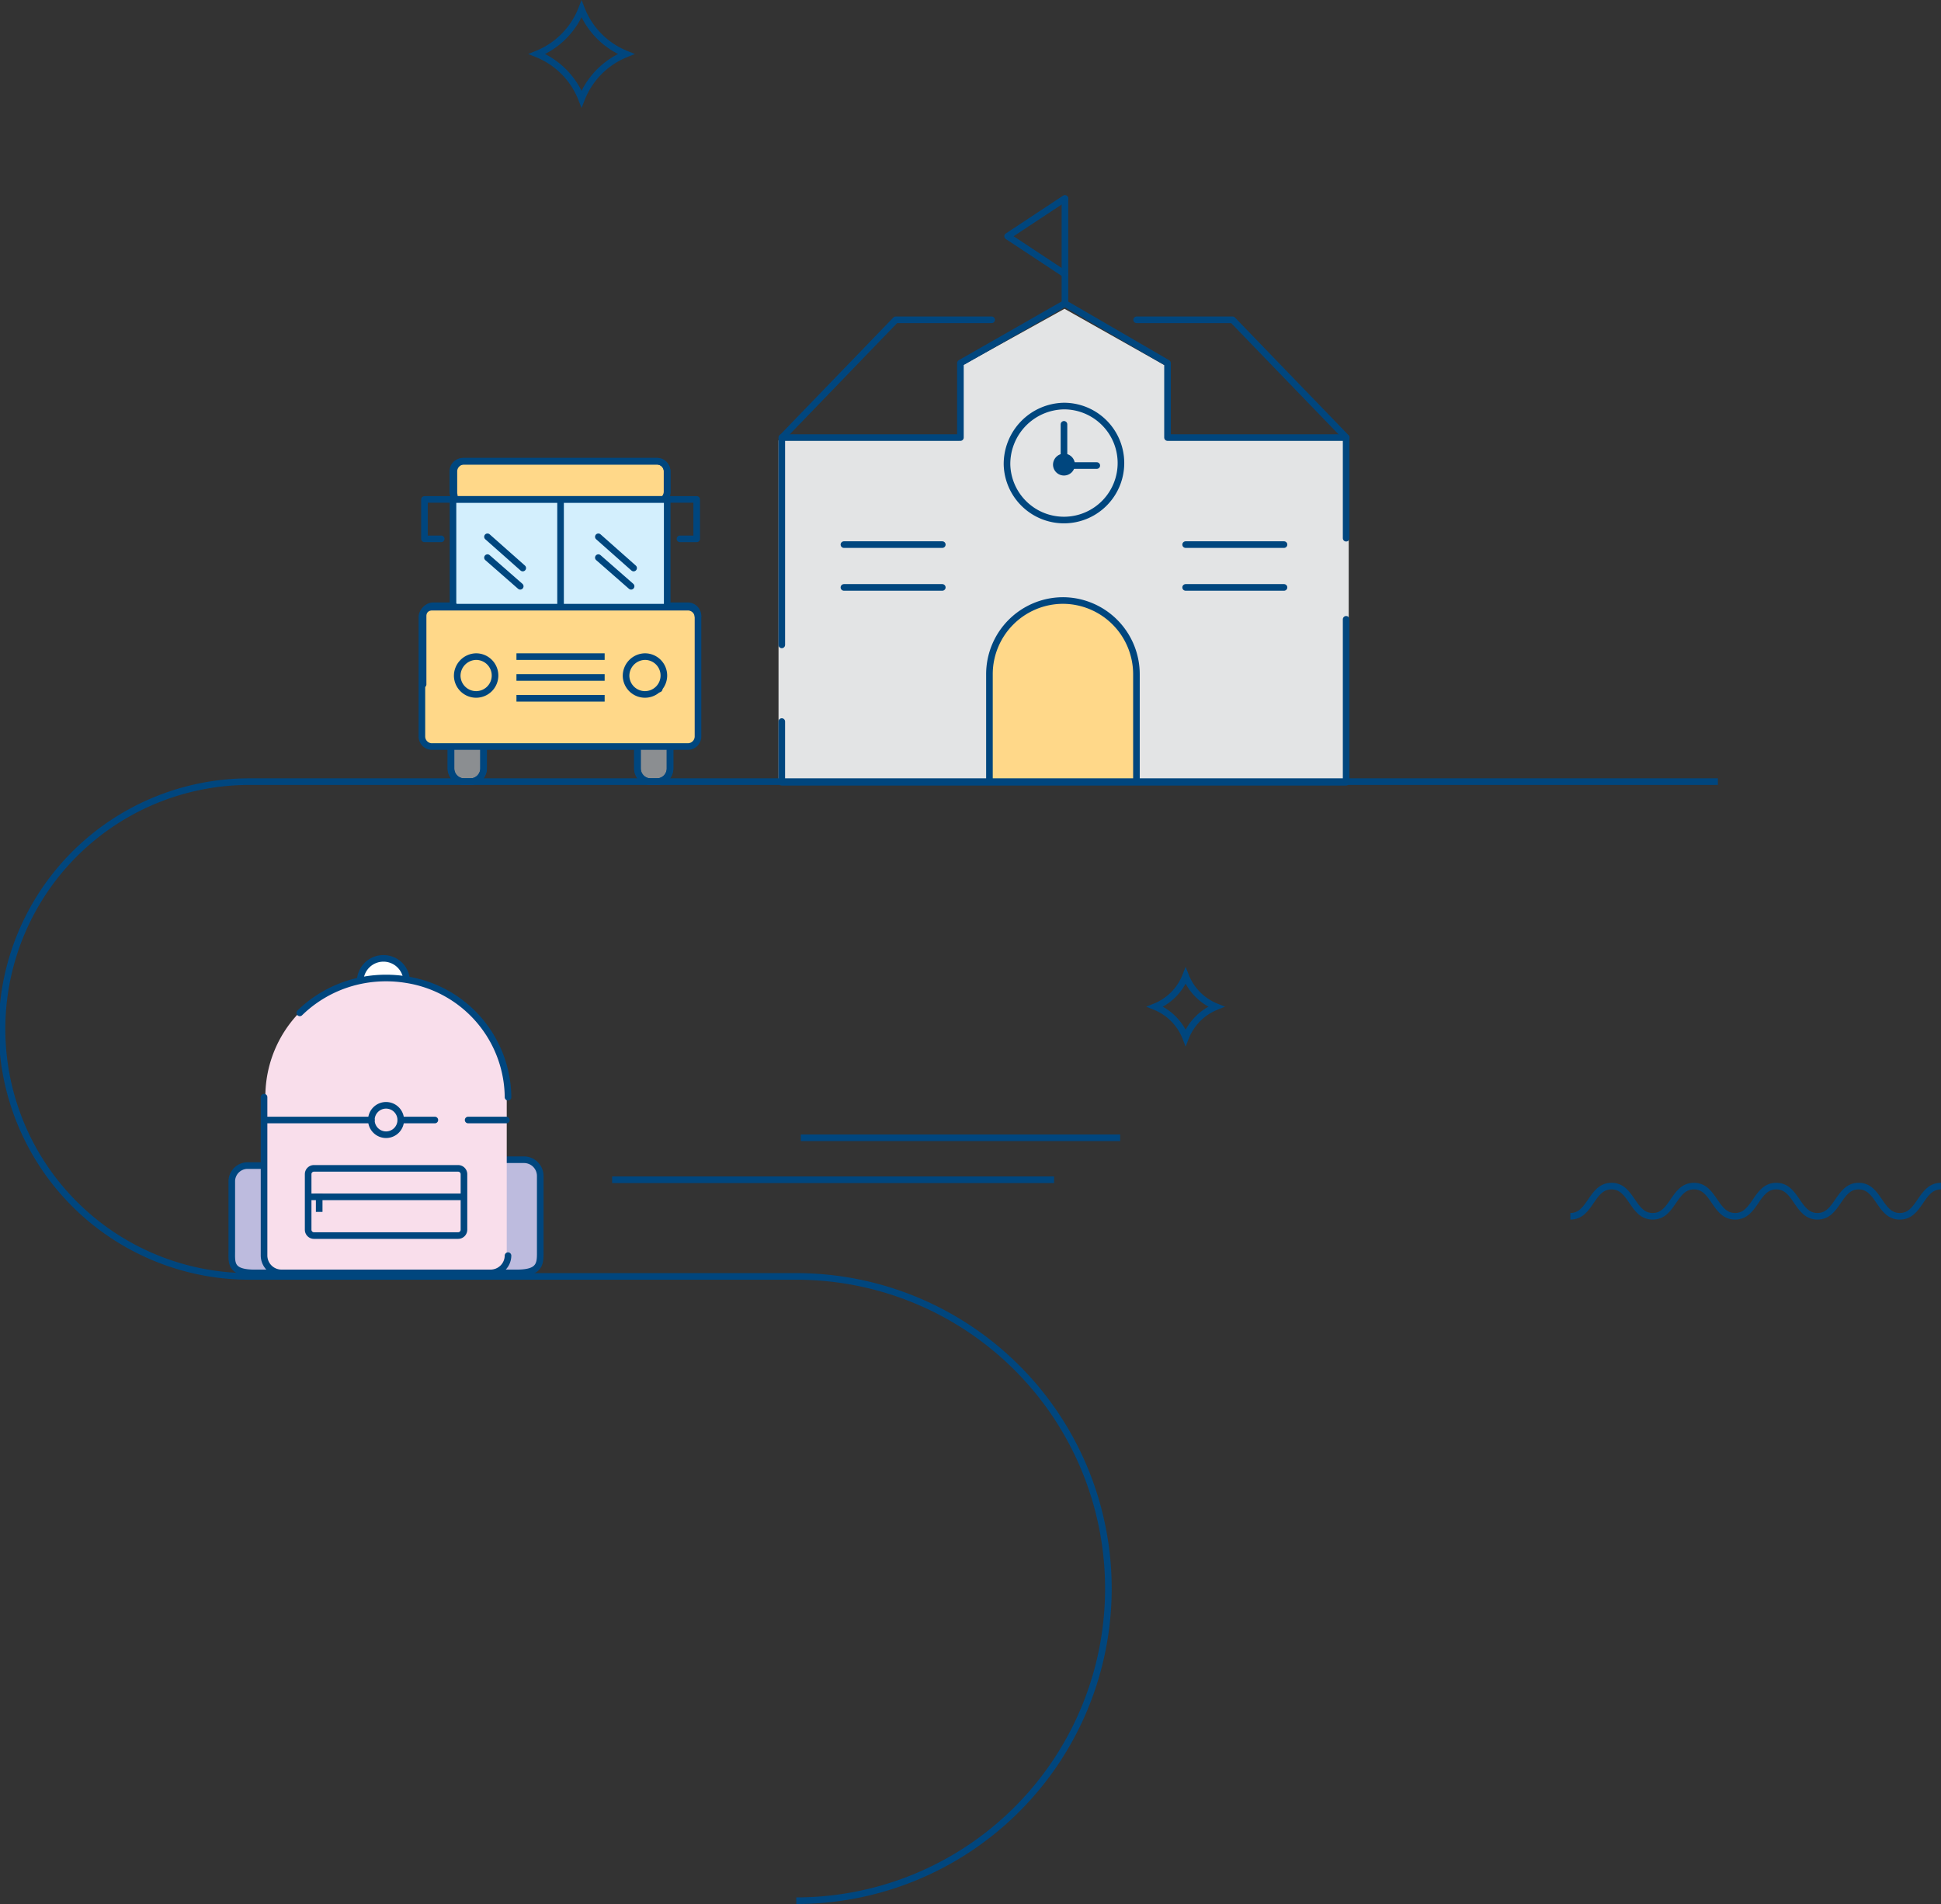 <svg xmlns="http://www.w3.org/2000/svg" width="293.928" height="288.286" viewBox="0 0 293.928 288.286">
  <rect x="0" y="0" width="293.928" height="288.286" fill="#333333" stroke="none"/>
  <g id="그룹_41537" data-name="그룹 41537" transform="translate(-270.843 1.37)">
    <g id="그룹_40127" data-name="그룹 40127" transform="translate(0.001 0)">
      <line id="선_10406" data-name="선 10406" x2="66.927" transform="translate(363.535 177.257)" fill="none" stroke="#00467e" stroke-miterlimit="10" stroke-width="1"/>
      <line id="선_10407" data-name="선 10407" x2="48.364" transform="translate(392.106 170.901)" fill="none" stroke="#00467e" stroke-miterlimit="10" stroke-width="1"/>
      <path id="패스_73254" data-name="패스 73254" d="M1338.592,428.9c-3.118,0-3.118,4.575-6.236,4.575s-3.118-4.575-6.236-4.575-3.118,4.575-6.237,4.575-3.118-4.575-6.237-4.575-3.119,4.575-6.237,4.575-3.118-4.575-6.237-4.575-3.119,4.575-6.238,4.575-3.119-4.575-6.238-4.575-3.119,4.575-6.238,4.575" transform="translate(-773.822 -250.685)" fill="none" stroke="#00467e" stroke-miterlimit="10" stroke-width="1"/>
      <path id="패스_73255" data-name="패스 73255" d="M469.791,717.362a8.288,8.288,0,0,0,4.626,4.671,8.287,8.287,0,0,0-4.626,4.67,8.286,8.286,0,0,0-4.626-4.67A8.287,8.287,0,0,0,469.791,717.362Z" transform="translate(-19.408 -570.981)" fill="none" stroke="#00467e" stroke-miterlimit="10" stroke-width="1"/>
      <path id="패스_73358" data-name="패스 73358" d="M471.905,717.362a12.076,12.076,0,0,0,6.741,6.806,12.075,12.075,0,0,0-6.741,6.805,12.073,12.073,0,0,0-6.74-6.805A12.074,12.074,0,0,0,471.905,717.362Z" transform="translate(-112.998 -717.362)" fill="none" stroke="#00467e" stroke-miterlimit="10" stroke-width="1"/>
      <path id="패스_73256" data-name="패스 73256" d="M369.675,122.932V111.868l15.976-8.856,15.71,8.856v11.064h27.33v51.674H342.346V122.932Z" transform="translate(46.389 -57.626)" fill="#e3e4e5"/>
      <path id="패스_73257" data-name="패스 73257" d="M546.513,373.629V356.942a11.162,11.162,0,0,0-11.13-11.13h0a11.162,11.162,0,0,0-11.13,11.13v16.695" transform="translate(-103.579 -256.258)" fill="#ffd889" stroke="#00467e" stroke-width="1"/>
      <path id="패스_73258" data-name="패스 73258" d="M324.007,106.346h14.528l17.215,17.828" transform="translate(118.956 -59.294)" fill="none" stroke="#00467e" stroke-linecap="round" stroke-linejoin="round" stroke-width="1"/>
      <path id="패스_73259" data-name="패스 73259" d="M659.127,106.346H644.6l-17.215,17.828" transform="translate(-238.118 -59.294)" fill="none" stroke="#00467e" stroke-linecap="round" stroke-linejoin="round" stroke-width="1"/>
      <line id="선_10408" data-name="선 10408" y1="15.651" transform="translate(432.106 28.731)" fill="none" stroke="#00467e" stroke-linecap="round" stroke-linejoin="round" stroke-width="1"/>
      <path id="패스_73260" data-name="패스 73260" d="M573.374,2.5l-8.68,5.73,8.68,5.73" transform="translate(-141.268 26.17)" fill="none" stroke="#00467e" stroke-linecap="round" stroke-linejoin="round" stroke-width="1"/>
      <path id="패스_73261" data-name="패스 73261" d="M324.1,144.048V112.655H351.15V101.376l15.812-9.027,15.549,9.027v11.278h27.049v15.24" transform="translate(65.129 -47.774)" fill="none" stroke="#00467e" stroke-linecap="round" stroke-linejoin="round" stroke-width="1"/>
      <path id="패스_73262" data-name="패스 73262" d="M409.561,362.55V387.22H324.1v-9.188" transform="translate(65.128 -270.151)" fill="none" stroke="#00467e" stroke-linecap="round" stroke-linejoin="round" stroke-width="1"/>
      <path id="패스_73263" data-name="패스 73263" d="M516.793,189.042a8.629,8.629,0,1,0,8.624-8.914A8.773,8.773,0,0,0,516.793,189.042Z" transform="translate(-93.458 -120.017)" fill="none" stroke="#00467e" stroke-miterlimit="10" stroke-width="1"/>
      <line id="선_10409" data-name="선 10409" y1="5.234" transform="translate(431.961 62.878)" fill="none" stroke="#00467e" stroke-linecap="round" stroke-linejoin="round" stroke-width="1"/>
      <line id="선_10410" data-name="선 10410" x1="3.701" transform="translate(433.229 69.119)" fill="none" stroke="#00467e" stroke-linecap="round" stroke-linejoin="round" stroke-width="1"/>
      <path id="패스_73264" data-name="패스 73264" d="M556.159,222.529a1.658,1.658,0,1,0,1.657-1.713,1.685,1.685,0,0,0-1.657,1.713" transform="translate(-125.856 -153.503)" fill="#00467e"/>
      <line id="선_10411" data-name="선 10411" x1="14.897" transform="translate(450.384 81.088)" fill="none" stroke="#00467e" stroke-linecap="round" stroke-linejoin="round" stroke-width="1"/>
      <line id="선_10412" data-name="선 10412" x1="14.897" transform="translate(450.384 87.571)" fill="none" stroke="#00467e" stroke-linecap="round" stroke-linejoin="round" stroke-width="1"/>
      <line id="선_10413" data-name="선 10413" x1="14.897" transform="translate(398.638 81.088)" fill="none" stroke="#00467e" stroke-linecap="round" stroke-linejoin="round" stroke-width="1"/>
      <line id="선_10414" data-name="선 10414" x1="14.897" transform="translate(398.638 87.571)" fill="none" stroke="#00467e" stroke-linecap="round" stroke-linejoin="round" stroke-width="1"/>
      <path id="패스_73266" data-name="패스 73266" d="M1036.551,843.449h4.212c3.7,0,3.507-1.578,3.507-3.507V828.769a2.462,2.462,0,0,0-2.455-2.455h-5.264a5.827,5.827,0,0,0-5.81,5.81v5.515a5.827,5.827,0,0,0,5.81,5.81" transform="translate(-691.618 -652.09)" fill="#bdbbde" stroke="#00467e" stroke-width="1"/>
      <path id="패스_73267" data-name="패스 73267" d="M1222.735,842.563h4.212a5.682,5.682,0,0,0,5.81-5.509v-5.229a5.683,5.683,0,0,0-5.81-5.51h-5.264a2.4,2.4,0,0,0-2.454,2.328v10.6c0,1.829-.259,3.325,3.506,3.325" transform="translate(-913.288 -651.204)" fill="#bdbbde" stroke="#00467e" stroke-width="1"/>
      <path id="패스_73268" data-name="패스 73268" d="M1143.286,662.16a3.526,3.526,0,1,0,3.526-3.526,3.526,3.526,0,0,0-3.526,3.526" transform="translate(-817.907 -514.9)" fill="#fff" stroke="#00467e" stroke-width="1"/>
      <path id="패스_73270" data-name="패스 73270" d="M1062.588,712.768h31.268a2.642,2.642,0,0,0,2.642-2.643v-24.32a18.276,18.276,0,0,0-18.276-18.277h0a18.276,18.276,0,0,0-18.276,18.277v24.32a2.642,2.642,0,0,0,2.642,2.643" transform="translate(-748.919 -521.148)" fill="#f9deeb"/>
      <line id="선_10415" data-name="선 10415" y2="2.279" transform="translate(319.177 179.843)" fill="none" stroke="#00467e" stroke-miterlimit="10" stroke-width="1"/>
      <path id="패스_73272" data-name="패스 73272" d="M1202.721,856.6a.142.142,0,0,1,.011.053" transform="translate(-883.553 -676.757)" fill="none" stroke="#00467e" stroke-linecap="round" stroke-linejoin="round" stroke-width="1"/>
      <path id="패스_73275" data-name="패스 73275" d="M1202.731,856.6h-.011a.138.138,0,0,1,.011.053Z" transform="translate(-883.553 -676.757)" fill="none" stroke="#00467e" stroke-linecap="round" stroke-linejoin="round" stroke-width="1"/>
      <path id="패스_73276" data-name="패스 73276" d="M1078.1,711.41a2.641,2.641,0,0,1-2.641,2.61H1043.8a2.644,2.644,0,0,1-2.644-2.61v-24m5.412-12.759a18.57,18.57,0,0,1,9.931-5.022,19.118,19.118,0,0,1,6.26,0,18.177,18.177,0,0,1,15.343,17.784M1047.835,707.5a.882.882,0,0,0,.89.869h21.812a.885.885,0,0,0,.893-.869v-8.435a.886.886,0,0,0-.893-.872h-21.812a.875.875,0,0,0-.89.872Z" transform="translate(-730.329 -522.661)" fill="#f9deeb" stroke="#00467e" stroke-linecap="round" stroke-linejoin="round" stroke-width="1"/>
      <path id="패스_73277" data-name="패스 73277" d="M1202.731,856.6h-.011a.138.138,0,0,1,.011.053Z" transform="translate(-883.553 -676.757)" fill="none" stroke="#00467e" stroke-miterlimit="10" stroke-width="1"/>
      <path id="패스_73280" data-name="패스 73280" d="M1202.721,856.6a.142.142,0,0,1,.011.053V856.6Z" transform="translate(-883.553 -676.757)" fill="none" stroke="#00467e" stroke-miterlimit="10" stroke-width="1"/>
      <line id="선_10416" data-name="선 10416" x2="16.059" transform="translate(311.016 168.211)" fill="none" stroke="#00467e" stroke-linecap="round" stroke-linejoin="round" stroke-width="1"/>
      <line id="선_10417" data-name="선 10417" x2="5.793" transform="translate(341.73 168.211)" fill="none" stroke="#00467e" stroke-linecap="round" stroke-linejoin="round" stroke-width="1"/>
      <line id="선_10418" data-name="선 10418" x2="5.166" transform="translate(331.527 168.211)" fill="none" stroke="#00467e" stroke-linecap="round" stroke-linejoin="round" stroke-width="1"/>
      <path id="패스_73281" data-name="패스 73281" d="M1132.947,780.525a2.226,2.226,0,1,0,2.226-2.226A2.226,2.226,0,0,0,1132.947,780.525Z" transform="translate(-805.87 -612.314)" fill="none" stroke="#00467e" stroke-linecap="round" stroke-linejoin="round" stroke-width="1"/>
      <path id="패스_73282" data-name="패스 73282" d="M1078.985,856.6h23.552" transform="translate(-761.458 -676.757)" fill="none" stroke="#00467e" stroke-miterlimit="10" stroke-width="1"/>
      <line id="선_10419" data-name="선 10419" y1="0.053" transform="translate(319.179 179.844)" fill="none" stroke="#00467e" stroke-miterlimit="10" stroke-width="1"/>
      <path id="패스_73283" data-name="패스 73283" d="M926.1,236.624h29.375a1.533,1.533,0,0,0,1.533-1.533v-3.066a1.533,1.533,0,0,0-1.533-1.533H926.1a1.533,1.533,0,0,0-1.533,1.533v3.066a1.533,1.533,0,0,0,1.533,1.533" transform="translate(-585.154 -162.022)" fill="#ffd889" stroke="#00467e" stroke-width="1"/>
      <path id="패스_73284" data-name="패스 73284" d="M926.1,281.57h29.375a1.533,1.533,0,0,0,1.533-1.533v-21.4H924.567v21.4a1.533,1.533,0,0,0,1.533,1.533" transform="translate(-585.13 -184.396)" fill="#d3effd" stroke="#00467e" stroke-width="1"/>
      <path id="패스_73285" data-name="패스 73285" d="M924.115,432.042h.964a1.99,1.99,0,0,0,1.99-1.991v-8.989a2.954,2.954,0,0,0-2.954-2.954,1.99,1.99,0,0,0-1.991,1.991v9.953a1.99,1.99,0,0,0,1.991,1.991" transform="translate(-554.763 -315.062)" fill="#8b8e91" stroke="#00467e" stroke-width="1"/>
      <path id="패스_73286" data-name="패스 73286" d="M1084.353,432.042h.964a1.991,1.991,0,0,0,1.99-1.991v-8.989a2.954,2.954,0,0,0-2.954-2.954,1.991,1.991,0,0,0-1.99,1.991v9.953a1.991,1.991,0,0,0,1.99,1.991" transform="translate(-743.239 -315.062)" fill="#8b8e91" stroke="#00467e" stroke-width="1"/>
      <path id="패스_73287" data-name="패스 73287" d="M899.636,371.728H938.38a1.533,1.533,0,0,0,1.533-1.533V352.161a1.533,1.533,0,0,0-1.533-1.533H899.636a1.533,1.533,0,0,0-1.533,1.533V370.2a1.533,1.533,0,0,0,1.533,1.533" transform="translate(-563.373 -260.065)" fill="#ffd889" stroke="#00467e" stroke-width="1"/>
      <path id="패스_73288" data-name="패스 73288" d="M937.225,232.465s.007-.007,0-.011a1.561,1.561,0,0,0,.049-.384v-3.155a1.555,1.555,0,0,0-1.526-1.578H906.5a1.554,1.554,0,0,0-1.526,1.578v3.155a1.552,1.552,0,0,0,.049.384s0,.007,0,.011" transform="translate(-565.399 -158.87)" fill="none" stroke="#00467e" stroke-linecap="round" stroke-linejoin="round" stroke-width="1"/>
      <path id="패스_73290" data-name="패스 73290" d="M902.559,473.652v2.868a2.017,2.017,0,0,0,1.982,2.048h.96a2.015,2.015,0,0,0,1.982-2.048v-2.868" transform="translate(-535.177 -361.588)" fill="none" stroke="#00467e" stroke-linecap="round" stroke-linejoin="round" stroke-width="1"/>
      <line id="선_10420" data-name="선 10420" x2="0.004" transform="translate(370.661 102.951)" fill="none" stroke="#00467e" stroke-linecap="round" stroke-linejoin="round" stroke-width="1"/>
      <path id="패스_73291" data-name="패스 73291" d="M1062.08,473.652v2.868a2.017,2.017,0,0,0,1.982,2.048h.96a2.018,2.018,0,0,0,1.985-2.048v-2.868" transform="translate(-722.936 -361.588)" fill="none" stroke="#00467e" stroke-linecap="round" stroke-linejoin="round" stroke-width="1"/>
      <path id="패스_73292" data-name="패스 73292" d="M882.311,262.226h-2.537v-5.971H921v5.971h-2.537" transform="translate(-544.657 -182.006)" fill="none" stroke="#00467e" stroke-linecap="round" stroke-linejoin="round" stroke-width="1"/>
      <path id="패스_73293" data-name="패스 73293" d="M1087.479,362.86V352.54a1.553,1.553,0,0,1,1.526-1.578h3.136" transform="translate(-752.566 -260.614)" fill="none" stroke="#00467e" stroke-linecap="round" stroke-linejoin="round" stroke-width="1"/>
      <path id="패스_73295" data-name="패스 73295" d="M878.634,350.961h3.136a1.555,1.555,0,0,1,1.526,1.578" transform="translate(-506.756 -260.613)" fill="none" stroke="#00467e" stroke-linecap="round" stroke-linejoin="round" stroke-width="1"/>
      <line id="선_10421" data-name="선 10421" y2="15.371" transform="translate(355.728 74.788)" fill="none" stroke="#00467e" stroke-linecap="round" stroke-linejoin="round" stroke-width="1"/>
      <path id="패스_73296" data-name="패스 73296" d="M907.835,397.423a2.863,2.863,0,1,0,2.862-2.958A2.911,2.911,0,0,0,907.835,397.423Z" transform="translate(-542.187 -296.417)" fill="none" stroke="#00467e" stroke-miterlimit="10" stroke-width="1"/>
      <path id="패스_73297" data-name="패스 73297" d="M1052.282,397.423a2.863,2.863,0,1,0,2.862-2.958A2.911,2.911,0,0,0,1052.282,397.423Z" transform="translate(-712.201 -296.417)" fill="none" stroke="#00467e" stroke-miterlimit="10" stroke-width="1"/>
      <line id="선_10422" data-name="선 10422" x1="13.356" transform="translate(349.049 98.048)" fill="none" stroke="#00467e" stroke-miterlimit="10" stroke-width="1"/>
      <line id="선_10423" data-name="선 10423" x1="13.356" transform="translate(349.049 101.203)" fill="none" stroke="#00467e" stroke-miterlimit="10" stroke-width="1"/>
      <line id="선_10424" data-name="선 10424" x1="13.356" transform="translate(349.049 104.358)" fill="none" stroke="#00467e" stroke-miterlimit="10" stroke-width="1"/>
      <line id="선_10425" data-name="선 10425" x2="5.342" y2="4.733" transform="translate(344.661 79.905)" fill="none" stroke="#00467e" stroke-linecap="round" stroke-linejoin="round" stroke-width="1"/>
      <line id="선_10426" data-name="선 10426" x2="4.961" y2="4.339" transform="translate(344.661 83.06)" fill="none" stroke="#00467e" stroke-linecap="round" stroke-linejoin="round" stroke-width="1"/>
      <line id="선_10427" data-name="선 10427" x2="5.342" y2="4.733" transform="translate(361.45 79.905)" fill="none" stroke="#00467e" stroke-linecap="round" stroke-linejoin="round" stroke-width="1"/>
      <line id="선_10428" data-name="선 10428" x2="4.961" y2="4.339" transform="translate(361.45 83.06)" fill="none" stroke="#00467e" stroke-linecap="round" stroke-linejoin="round" stroke-width="1"/>
      <path id="패스_73298" data-name="패스 73298" d="M530.983,503.678H308.8a37.457,37.457,0,1,0,0,74.913h82.625a47.262,47.262,0,0,1,47.262,47.262h0a47.262,47.262,0,0,1-47.262,47.262" transform="translate(0 -386.699)" fill="none" stroke="#00467e" stroke-miterlimit="10" stroke-width="1"/>
    </g>
  </g>
</svg>
